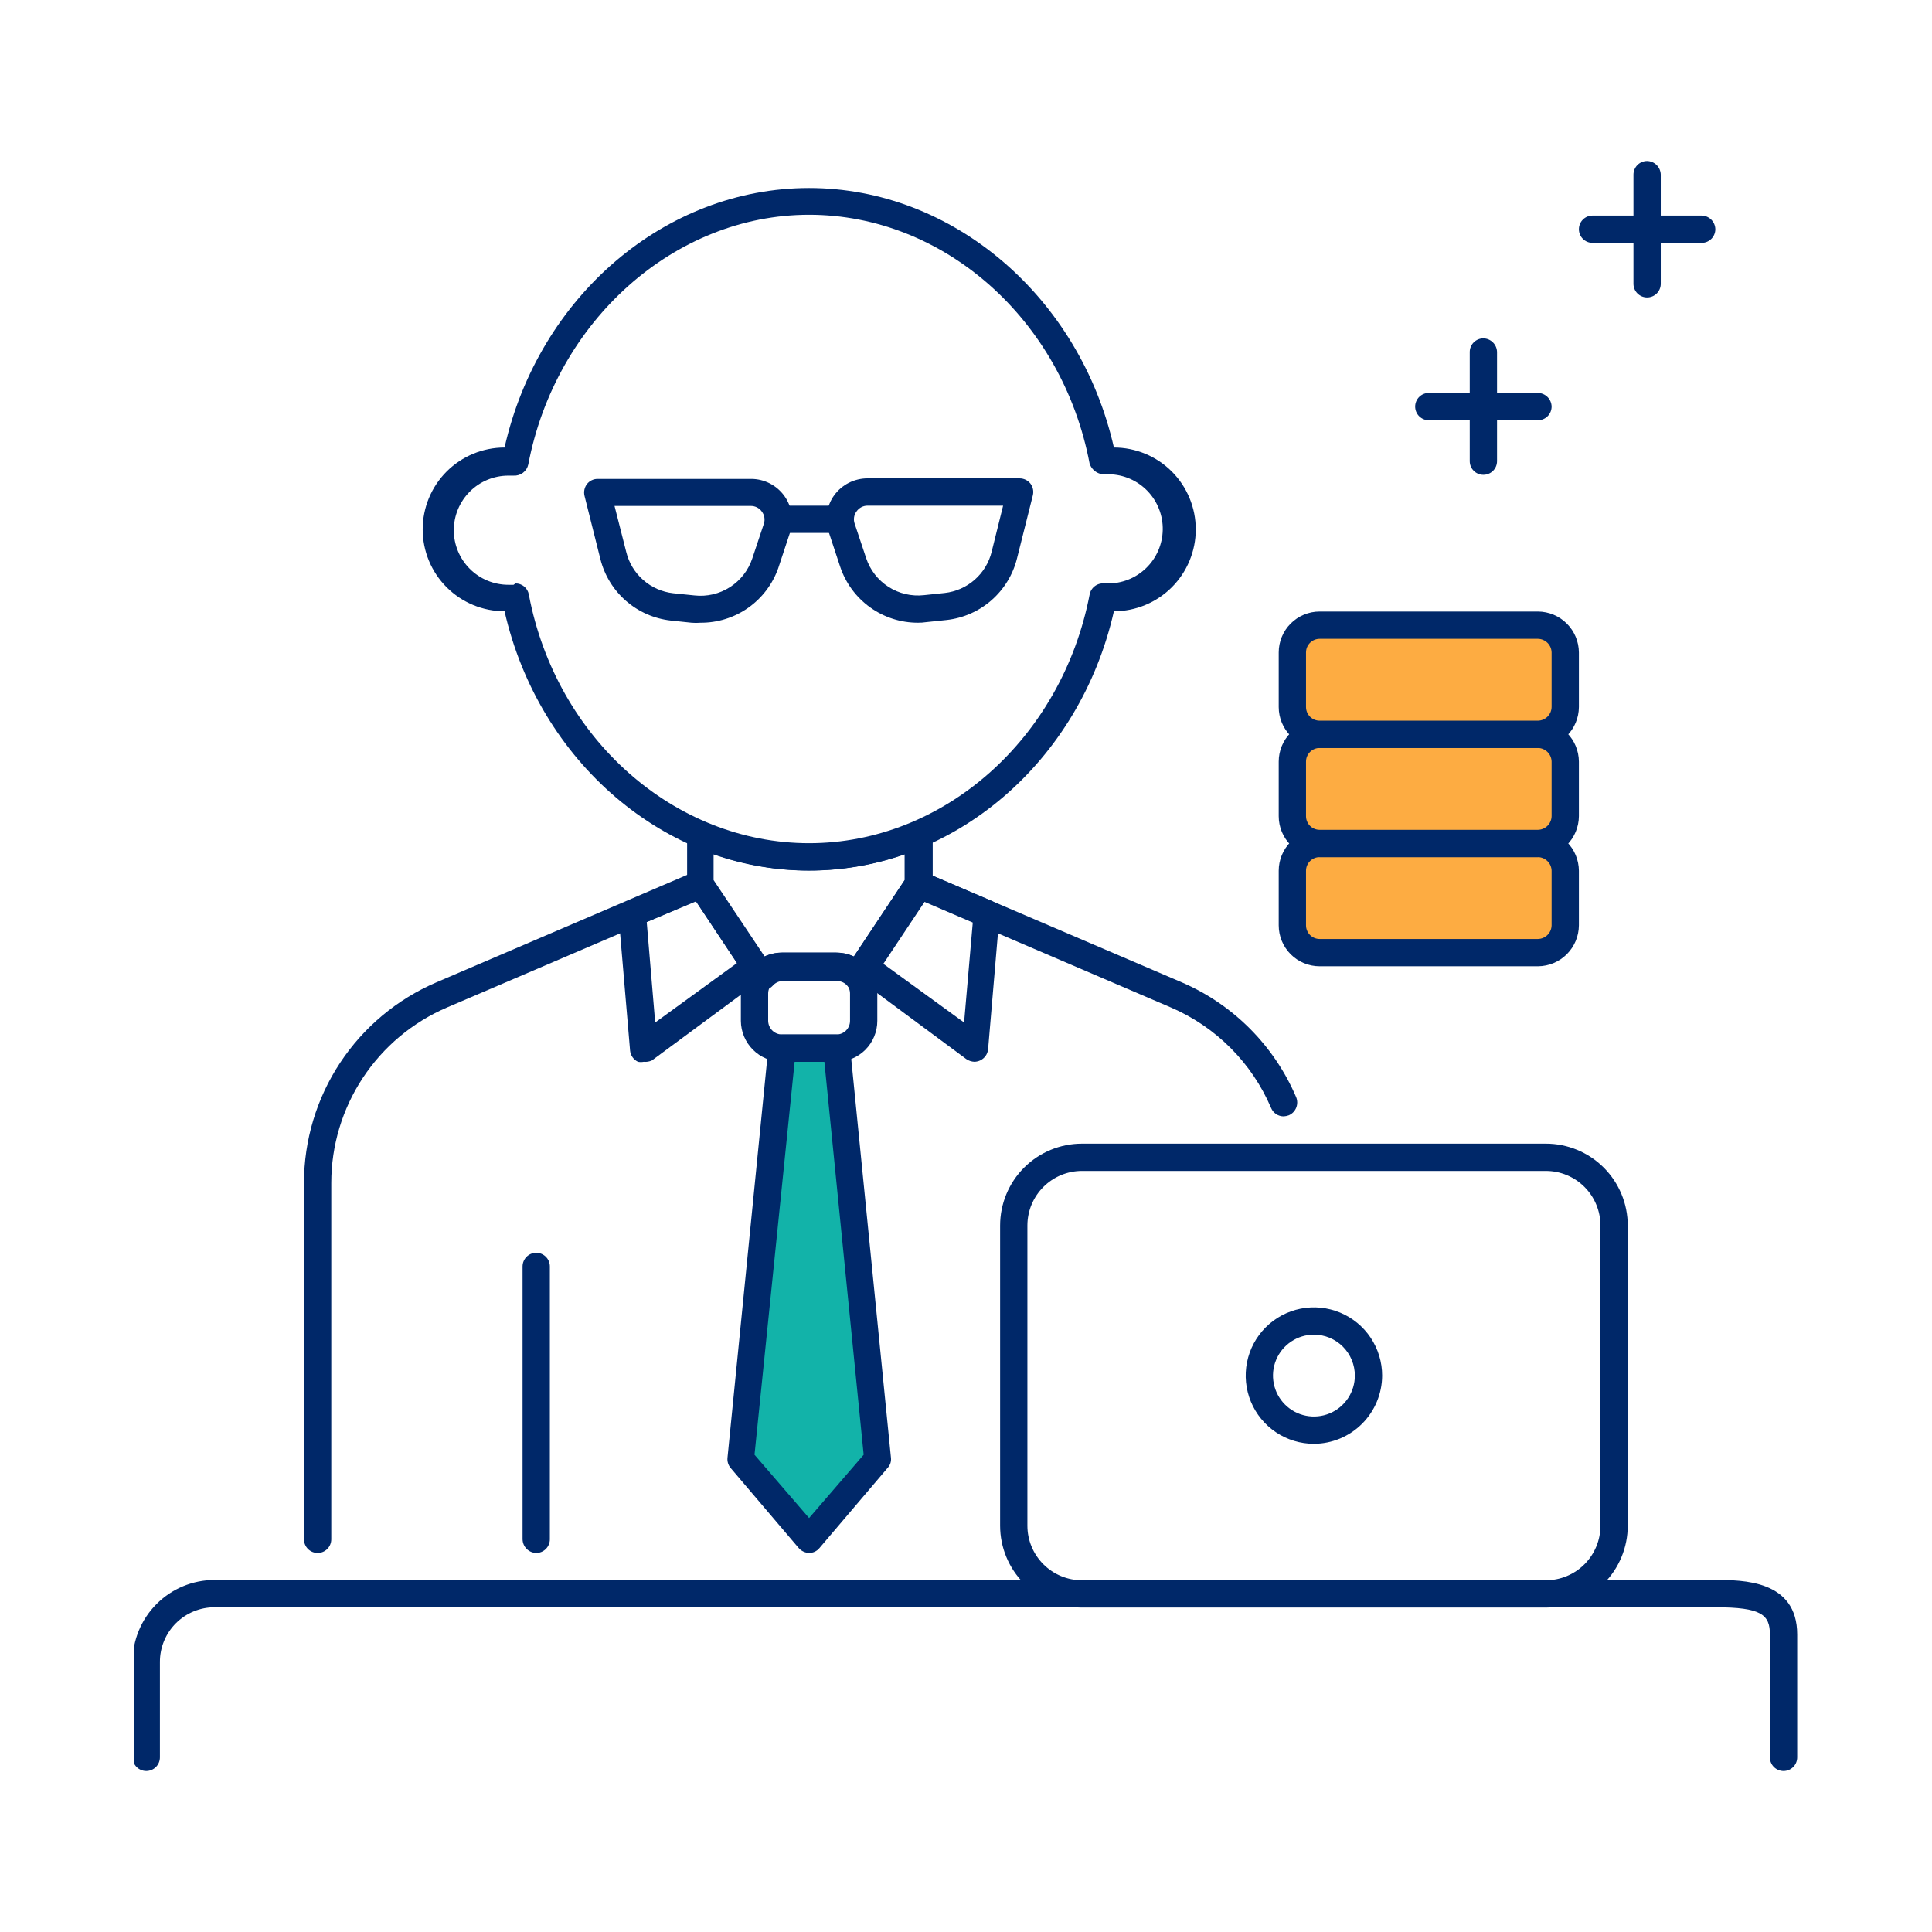<svg width="180" height="180" viewBox="0 0 180 180" fill="none" xmlns="http://www.w3.org/2000/svg">
<rect width="180" height="180" fill="white"/>
<g clip-path="url(#clip0_475_4581)">
<path d="M166.169 165C165.832 165 165.509 164.866 165.27 164.628C165.032 164.39 164.898 164.066 164.898 163.729V152.288C164.898 150.432 164.11 149.745 159.813 149.745H19.983C18.634 149.745 17.341 150.282 16.387 151.235C15.434 152.189 14.898 153.482 14.898 154.83V163.729C14.898 164.066 14.764 164.39 14.526 164.628C14.287 164.866 13.964 165 13.627 165C13.29 165 12.966 164.866 12.728 164.628C12.49 164.39 12.356 164.066 12.356 163.729V154.83C12.356 152.807 13.159 150.868 14.59 149.438C16.02 148.007 17.96 147.203 19.983 147.203H159.813C162.356 147.203 167.44 147.203 167.44 152.288V163.729C167.44 164.066 167.307 164.39 167.068 164.628C166.83 164.866 166.506 165 166.169 165Z" fill="#002869"/>
<path d="M29.593 144.686C29.256 144.686 28.933 144.553 28.694 144.315C28.456 144.076 28.322 143.752 28.322 143.415V110.212C28.324 106.233 29.493 102.341 31.685 99.02C33.877 95.698 36.995 93.093 40.653 91.525L64.678 81.229C64.831 81.162 64.997 81.125 65.164 81.122C65.332 81.119 65.499 81.149 65.654 81.21C65.81 81.272 65.953 81.364 66.073 81.48C66.194 81.597 66.29 81.736 66.356 81.89C66.485 82.201 66.488 82.549 66.365 82.862C66.242 83.176 66.001 83.429 65.695 83.568L41.644 93.864C38.446 95.237 35.72 97.517 33.804 100.423C31.888 103.328 30.866 106.732 30.864 110.212V143.415C30.864 143.752 30.73 144.076 30.492 144.315C30.254 144.553 29.93 144.686 29.593 144.686Z" fill="#002869"/>
<path d="M81.763 135.915L75.407 143.39L69.051 135.915L72.864 97.627H77.949L81.763 135.915Z" fill="#12B3A9"/>
<path d="M75.381 144.686C75.198 144.68 75.017 144.636 74.851 144.557C74.685 144.479 74.537 144.367 74.415 144.228L68.059 136.754C67.953 136.624 67.873 136.473 67.825 136.311C67.777 136.15 67.761 135.981 67.779 135.813L71.593 97.525C71.619 97.213 71.761 96.921 71.992 96.709C72.223 96.497 72.525 96.38 72.839 96.381H77.924C78.242 96.373 78.55 96.488 78.787 96.701C79.023 96.913 79.169 97.209 79.195 97.525L83.008 135.813C83.029 135.983 83.013 136.155 82.96 136.318C82.907 136.48 82.82 136.629 82.703 136.754L76.347 144.228C76.23 144.372 76.083 144.487 75.916 144.566C75.749 144.645 75.566 144.686 75.381 144.686ZM70.296 135.534L75.381 141.432L80.466 135.534L76.805 98.923H74.034L70.296 135.534Z" fill="#002869"/>
<path d="M49.958 144.686C49.622 144.68 49.303 144.544 49.066 144.307C48.829 144.07 48.693 143.75 48.686 143.415V117.991C48.686 117.654 48.82 117.331 49.059 117.093C49.297 116.854 49.62 116.72 49.958 116.72C50.295 116.72 50.618 116.854 50.856 117.093C51.095 117.331 51.229 117.654 51.229 117.991V143.415C51.229 143.752 51.095 144.076 50.856 144.314C50.618 144.553 50.295 144.686 49.958 144.686Z" fill="#002869"/>
<path d="M59.974 98.924C59.798 98.958 59.617 98.958 59.44 98.924C59.238 98.828 59.064 98.682 58.935 98.5C58.805 98.317 58.726 98.104 58.703 97.881L57.635 85.322C57.619 85.055 57.687 84.789 57.828 84.561C57.969 84.334 58.177 84.156 58.423 84.051L64.729 81.356C64.999 81.235 65.304 81.215 65.588 81.299C65.873 81.383 66.118 81.565 66.279 81.813L71.364 89.441C71.552 89.711 71.625 90.044 71.568 90.368C71.511 90.692 71.328 90.98 71.059 91.17L60.737 98.797C60.499 98.907 60.235 98.951 59.974 98.924ZM60.254 85.907L61.042 95.263L68.669 89.72L64.856 83.975L60.254 85.907Z" fill="#002869"/>
<path d="M90.788 98.923C90.515 98.912 90.251 98.825 90.025 98.669L79.729 91.042C79.46 90.853 79.277 90.564 79.22 90.24C79.163 89.917 79.236 89.584 79.424 89.314L84.508 81.687C84.67 81.438 84.915 81.255 85.199 81.171C85.484 81.088 85.788 81.108 86.059 81.229L92.364 83.924C92.611 84.026 92.818 84.204 92.955 84.433C93.093 84.662 93.153 84.929 93.127 85.195L92.059 97.754C92.037 97.977 91.957 98.19 91.828 98.372C91.699 98.555 91.524 98.701 91.322 98.797C91.154 98.875 90.973 98.917 90.788 98.923ZM82.195 89.72L89.822 95.263L90.635 85.907L86.135 83.975L82.195 89.72Z" fill="#002869"/>
<path d="M77.924 98.923H72.839C71.83 98.917 70.863 98.513 70.15 97.799C69.436 97.086 69.032 96.119 69.025 95.11V92.567C69.025 91.556 69.427 90.586 70.142 89.871C70.858 89.156 71.828 88.754 72.839 88.754H77.924C78.935 88.754 79.905 89.156 80.62 89.871C81.335 90.586 81.737 91.556 81.737 92.567V95.11C81.737 96.121 81.335 97.092 80.62 97.807C79.905 98.522 78.935 98.923 77.924 98.923ZM72.839 91.296C72.502 91.296 72.178 91.43 71.94 91.669C71.702 91.907 71.568 92.23 71.568 92.567V95.11C71.574 95.445 71.71 95.765 71.947 96.002C72.184 96.239 72.504 96.374 72.839 96.381H77.924C78.261 96.381 78.584 96.248 78.823 96.009C79.061 95.771 79.195 95.447 79.195 95.11V92.567C79.195 92.23 79.061 91.907 78.823 91.669C78.584 91.43 78.261 91.296 77.924 91.296H72.839Z" fill="#002869"/>
<path d="M75.381 81.101C61.958 81.101 50.186 70.932 47.008 56.949C44.986 56.949 43.046 56.145 41.615 54.715C40.185 53.285 39.381 51.344 39.381 49.322C39.381 47.299 40.185 45.359 41.615 43.929C43.046 42.499 44.986 41.695 47.008 41.695C50.186 27.635 61.958 17.517 75.381 17.517C88.805 17.517 100.602 27.686 103.78 41.695C105.802 41.695 107.742 42.499 109.173 43.929C110.603 45.359 111.407 47.299 111.407 49.322C111.407 51.344 110.603 53.285 109.173 54.715C107.742 56.145 105.802 56.949 103.78 56.949C100.602 71.008 88.805 81.101 75.381 81.101ZM48.025 54.356C48.323 54.352 48.613 54.455 48.842 54.646C49.07 54.837 49.222 55.104 49.271 55.398C51.813 68.822 62.847 78.559 75.381 78.559C87.915 78.559 98.924 68.822 101.517 55.398C101.573 55.084 101.745 54.802 102 54.609C102.254 54.416 102.572 54.326 102.89 54.356H103.144C103.812 54.37 104.476 54.251 105.098 54.008C105.72 53.765 106.288 53.401 106.769 52.938C107.251 52.476 107.637 51.923 107.905 51.311C108.172 50.699 108.317 50.04 108.33 49.373C108.344 48.705 108.226 48.041 107.982 47.419C107.739 46.797 107.376 46.229 106.913 45.748C106.45 45.266 105.897 44.88 105.286 44.612C104.674 44.345 104.015 44.2 103.347 44.187H103.119C102.778 44.234 102.431 44.161 102.139 43.98C101.846 43.799 101.626 43.521 101.517 43.195C98.975 29.771 87.941 20.009 75.381 20.009C62.822 20.009 51.763 29.924 49.22 43.271C49.154 43.58 48.979 43.856 48.727 44.047C48.475 44.238 48.163 44.333 47.847 44.313H47.364C46.016 44.313 44.722 44.849 43.769 45.803C42.815 46.757 42.28 48.05 42.28 49.398C42.28 50.747 42.815 52.04 43.769 52.994C44.722 53.947 46.016 54.483 47.364 54.483H47.847L48.025 54.356Z" fill="#002869"/>
<path d="M70.932 92.212C70.735 92.2 70.543 92.144 70.372 92.047C70.2 91.95 70.052 91.815 69.941 91.653L64.246 83.085C64.099 82.886 64.019 82.645 64.017 82.398V77.746C64.017 77.533 64.071 77.324 64.173 77.137C64.275 76.951 64.422 76.793 64.602 76.678C64.785 76.578 64.99 76.526 65.199 76.526C65.408 76.526 65.613 76.578 65.796 76.678C68.854 77.986 72.145 78.662 75.47 78.662C78.796 78.662 82.087 77.986 85.144 76.678C85.336 76.592 85.547 76.556 85.757 76.573C85.967 76.591 86.169 76.662 86.344 76.778C86.519 76.895 86.662 77.054 86.759 77.241C86.856 77.428 86.904 77.637 86.898 77.848V82.5C86.894 82.743 86.823 82.98 86.695 83.186L81 91.754C80.887 91.916 80.739 92.049 80.567 92.146C80.396 92.243 80.205 92.3 80.008 92.314C79.811 92.328 79.612 92.293 79.43 92.214C79.249 92.134 79.09 92.011 78.966 91.856C78.847 91.716 78.699 91.602 78.532 91.523C78.366 91.444 78.184 91.401 78 91.398H72.915C72.735 91.403 72.558 91.447 72.396 91.526C72.233 91.605 72.09 91.718 71.975 91.856C71.843 91.997 71.68 92.102 71.498 92.164C71.316 92.226 71.122 92.243 70.932 92.212ZM72.839 88.754H77.924C78.485 88.757 79.039 88.879 79.551 89.11L84.28 81.992V79.602C78.517 81.611 72.245 81.611 66.483 79.602V81.992L71.237 89.11C71.739 88.878 72.286 88.757 72.839 88.754Z" fill="#002869"/>
<path d="M119.593 104.008C119.342 104.007 119.097 103.932 118.889 103.792C118.681 103.651 118.519 103.453 118.424 103.221C116.629 99.02 113.289 95.67 109.093 93.864L85.068 83.568C84.757 83.434 84.511 83.182 84.382 82.869C84.254 82.555 84.254 82.204 84.381 81.89C84.448 81.736 84.544 81.597 84.664 81.48C84.784 81.364 84.927 81.272 85.083 81.21C85.239 81.149 85.405 81.119 85.573 81.122C85.74 81.125 85.906 81.162 86.059 81.229L110.11 91.525C114.903 93.594 118.717 97.426 120.763 102.229C120.89 102.543 120.89 102.894 120.761 103.208C120.633 103.521 120.387 103.773 120.076 103.907C119.921 103.965 119.758 103.999 119.593 104.008Z" fill="#002869"/>
<path d="M144.025 149.771H100.805C98.782 149.771 96.842 148.967 95.412 147.537C93.981 146.107 93.178 144.167 93.178 142.144V114.178C93.178 112.155 93.981 110.215 95.412 108.785C96.842 107.355 98.782 106.551 100.805 106.551H144.025C146.048 106.551 147.988 107.355 149.419 108.785C150.849 110.215 151.653 112.155 151.653 114.178V142.144C151.653 144.167 150.849 146.107 149.419 147.537C147.988 148.967 146.048 149.771 144.025 149.771ZM100.805 109.093C99.457 109.093 98.163 109.629 97.21 110.583C96.256 111.536 95.72 112.829 95.72 114.178V142.144C95.72 143.492 96.256 144.786 97.21 145.739C98.163 146.693 99.457 147.229 100.805 147.229H144.025C145.374 147.229 146.667 146.693 147.621 145.739C148.574 144.786 149.11 143.492 149.11 142.144V114.178C149.11 112.829 148.574 111.536 147.621 110.583C146.667 109.629 145.374 109.093 144.025 109.093H100.805Z" fill="#002869"/>
<path d="M143.39 78.559H123.051C121.647 78.559 120.508 79.698 120.508 81.102V86.186C120.508 87.591 121.647 88.729 123.051 88.729H143.39C144.794 88.729 145.932 87.591 145.932 86.186V81.102C145.932 79.698 144.794 78.559 143.39 78.559Z" fill="#FDAC42"/>
<path d="M143.288 90.025H122.949C121.938 90.025 120.968 89.624 120.252 88.909C119.537 88.193 119.135 87.223 119.135 86.212V81.127C119.135 80.115 119.537 79.146 120.252 78.43C120.968 77.715 121.938 77.313 122.949 77.313H143.288C144.297 77.32 145.264 77.724 145.977 78.438C146.691 79.152 147.095 80.117 147.102 81.127V86.212C147.095 87.221 146.691 88.187 145.977 88.901C145.264 89.615 144.297 90.018 143.288 90.025ZM122.949 79.856C122.612 79.856 122.289 79.99 122.05 80.228C121.812 80.466 121.678 80.79 121.678 81.127V86.212C121.678 86.549 121.812 86.873 122.05 87.111C122.289 87.349 122.612 87.483 122.949 87.483H143.288C143.623 87.476 143.943 87.341 144.18 87.103C144.417 86.867 144.553 86.547 144.559 86.212V81.127C144.553 80.792 144.417 80.472 144.18 80.236C143.943 79.999 143.623 79.862 143.288 79.856H122.949Z" fill="#002869"/>
<path d="M143.39 68.39H123.051C121.647 68.39 120.508 69.528 120.508 70.932V76.017C120.508 77.421 121.647 78.559 123.051 78.559H143.39C144.794 78.559 145.932 77.421 145.932 76.017V70.932C145.932 69.528 144.794 68.39 143.39 68.39Z" fill="#FDAC42"/>
<path d="M143.288 79.856H122.949C121.938 79.856 120.968 79.454 120.252 78.739C119.537 78.024 119.135 77.053 119.135 76.042V70.957C119.135 69.946 119.537 68.976 120.252 68.261C120.968 67.546 121.938 67.144 122.949 67.144H143.288C144.297 67.15 145.264 67.555 145.977 68.269C146.691 68.982 147.095 69.948 147.102 70.957V76.042C147.095 77.052 146.691 78.018 145.977 78.732C145.264 79.445 144.297 79.849 143.288 79.856ZM122.949 69.686C122.612 69.686 122.289 69.82 122.05 70.059C121.812 70.297 121.678 70.62 121.678 70.957V76.042C121.678 76.379 121.812 76.703 122.05 76.942C122.289 77.18 122.612 77.313 122.949 77.313H143.288C143.623 77.307 143.943 77.171 144.18 76.934C144.417 76.697 144.553 76.377 144.559 76.042V70.957C144.553 70.622 144.417 70.303 144.18 70.066C143.943 69.829 143.623 69.693 143.288 69.686H122.949Z" fill="#002869"/>
<path d="M143.39 58.22H123.051C121.647 58.22 120.508 59.359 120.508 60.763V65.847C120.508 67.252 121.647 68.39 123.051 68.39H143.39C144.794 68.39 145.932 67.252 145.932 65.847V60.763C145.932 59.359 144.794 58.22 143.39 58.22Z" fill="#FDAC42"/>
<path d="M143.288 69.686H122.949C121.938 69.686 120.968 69.285 120.252 68.57C119.537 67.854 119.135 66.884 119.135 65.873V60.788C119.135 59.776 119.537 58.807 120.252 58.092C120.968 57.376 121.938 56.974 122.949 56.974H143.288C144.297 56.981 145.264 57.385 145.977 58.099C146.691 58.813 147.095 59.779 147.102 60.788V65.873C147.095 66.882 146.691 67.848 145.977 68.562C145.264 69.276 144.297 69.68 143.288 69.686ZM122.949 59.517C122.612 59.517 122.289 59.651 122.05 59.889C121.812 60.127 121.678 60.451 121.678 60.788V65.873C121.678 66.21 121.812 66.534 122.05 66.772C122.289 67.01 122.612 67.144 122.949 67.144H143.288C143.623 67.137 143.943 67.002 144.18 66.765C144.417 66.528 144.553 66.208 144.559 65.873V60.788C144.553 60.453 144.417 60.134 144.18 59.897C143.943 59.66 143.623 59.523 143.288 59.517H122.949Z" fill="#002869"/>
<path d="M65.263 58.017C64.984 58.042 64.703 58.042 64.424 58.017L62.491 57.814C60.942 57.641 59.482 56.998 58.31 55.971C57.137 54.943 56.307 53.581 55.932 52.068L54.458 46.195C54.412 46.007 54.409 45.812 54.448 45.623C54.488 45.433 54.569 45.255 54.686 45.102C54.803 44.95 54.954 44.829 55.126 44.745C55.298 44.661 55.487 44.618 55.678 44.619H69.966C70.577 44.616 71.18 44.761 71.724 45.04C72.268 45.32 72.736 45.726 73.09 46.224C73.444 46.723 73.673 47.299 73.758 47.905C73.842 48.51 73.78 49.127 73.576 49.703L72.508 52.932C71.98 54.428 70.997 55.722 69.698 56.634C68.4 57.545 66.849 58.029 65.263 58.017ZM64.703 55.475C65.862 55.604 67.03 55.33 68.011 54.701C68.992 54.071 69.727 53.124 70.093 52.017L71.161 48.813C71.228 48.623 71.247 48.419 71.216 48.219C71.185 48.02 71.105 47.831 70.983 47.669C70.869 47.505 70.717 47.371 70.54 47.279C70.363 47.186 70.166 47.137 69.966 47.136H57.254L58.347 51.432C58.596 52.443 59.148 53.353 59.93 54.039C60.712 54.726 61.686 55.156 62.72 55.271L64.703 55.475Z" fill="#002869"/>
<path d="M85.525 58.017C83.923 58.02 82.361 57.517 81.061 56.581C79.76 55.646 78.787 54.325 78.279 52.805L77.212 49.576C77.015 49.005 76.958 48.395 77.047 47.798C77.135 47.201 77.366 46.633 77.72 46.144C78.076 45.655 78.543 45.258 79.082 44.984C79.621 44.711 80.217 44.568 80.822 44.568H94.983C95.178 44.567 95.371 44.61 95.547 44.693C95.723 44.777 95.877 44.899 96 45.051C96.117 45.204 96.198 45.382 96.238 45.572C96.278 45.761 96.274 45.956 96.229 46.144L94.754 52.017C94.379 53.53 93.549 54.892 92.376 55.92C91.204 56.947 89.744 57.59 88.195 57.763L86.263 57.966C86.019 58.003 85.772 58.02 85.525 58.017ZM80.822 47.11C80.622 47.111 80.425 47.16 80.248 47.253C80.071 47.346 79.919 47.48 79.805 47.644C79.683 47.805 79.603 47.994 79.572 48.194C79.541 48.394 79.56 48.597 79.627 48.788L80.695 51.991C81.061 53.098 81.796 54.046 82.777 54.675C83.758 55.305 84.926 55.578 86.085 55.449L88.017 55.246C89.051 55.13 90.025 54.7 90.807 54.014C91.589 53.327 92.141 52.417 92.39 51.407L93.457 47.11H80.822Z" fill="#002869"/>
<path d="M77.186 49.653H73.373C73.036 49.653 72.712 49.519 72.474 49.28C72.236 49.042 72.102 48.719 72.102 48.381C72.102 48.044 72.236 47.721 72.474 47.483C72.712 47.244 73.036 47.11 73.373 47.11H77.186C77.523 47.11 77.847 47.244 78.085 47.483C78.323 47.721 78.457 48.044 78.457 48.381C78.457 48.719 78.323 49.042 78.085 49.28C77.847 49.519 77.523 49.653 77.186 49.653Z" fill="#002869"/>
<path d="M158.542 22.627H148.373C148.036 22.627 147.712 22.493 147.474 22.255C147.236 22.017 147.102 21.693 147.102 21.356C147.102 21.018 147.236 20.695 147.474 20.457C147.712 20.218 148.036 20.084 148.373 20.084H158.542C158.877 20.091 159.197 20.227 159.434 20.464C159.671 20.701 159.807 21.021 159.813 21.356C159.813 21.693 159.679 22.017 159.441 22.255C159.203 22.493 158.879 22.627 158.542 22.627Z" fill="#002869"/>
<path d="M153.457 27.712C153.12 27.712 152.797 27.578 152.559 27.34C152.32 27.101 152.186 26.778 152.186 26.44V16.271C152.186 15.934 152.32 15.611 152.559 15.372C152.797 15.134 153.12 15 153.457 15C153.793 15.006 154.112 15.143 154.349 15.38C154.586 15.617 154.722 15.936 154.729 16.271V26.44C154.729 26.778 154.595 27.101 154.356 27.34C154.118 27.578 153.795 27.712 153.457 27.712Z" fill="#002869"/>
<path d="M143.288 39.152H133.119C132.781 39.152 132.458 39.019 132.22 38.78C131.981 38.542 131.847 38.218 131.847 37.881C131.847 37.544 131.981 37.221 132.22 36.982C132.458 36.744 132.781 36.61 133.119 36.61H143.288C143.623 36.616 143.943 36.753 144.18 36.99C144.417 37.227 144.553 37.546 144.559 37.881C144.559 38.218 144.425 38.542 144.187 38.78C143.949 39.019 143.625 39.152 143.288 39.152Z" fill="#002869"/>
<path d="M138.203 44.237C137.866 44.237 137.543 44.104 137.304 43.865C137.066 43.627 136.932 43.303 136.932 42.966V32.796C136.932 32.459 137.066 32.136 137.304 31.898C137.543 31.659 137.866 31.525 138.203 31.525C138.538 31.532 138.858 31.668 139.095 31.905C139.332 32.142 139.468 32.461 139.475 32.796V42.966C139.475 43.303 139.341 43.627 139.102 43.865C138.864 44.104 138.54 44.237 138.203 44.237Z" fill="#002869"/>
<path d="M122.415 134.516C121.158 134.516 119.929 134.144 118.884 133.446C117.839 132.747 117.024 131.754 116.543 130.593C116.062 129.432 115.936 128.154 116.181 126.921C116.427 125.688 117.032 124.556 117.921 123.667C118.81 122.778 119.942 122.172 121.175 121.927C122.408 121.682 123.686 121.808 124.848 122.289C126.009 122.77 127.002 123.584 127.7 124.629C128.398 125.675 128.771 126.903 128.771 128.161C128.764 129.844 128.093 131.457 126.902 132.648C125.712 133.838 124.099 134.51 122.415 134.516ZM122.415 124.347C121.661 124.347 120.924 124.571 120.297 124.99C119.669 125.409 119.181 126.004 118.892 126.701C118.603 127.398 118.528 128.165 118.675 128.905C118.822 129.645 119.185 130.324 119.719 130.857C120.252 131.391 120.932 131.754 121.671 131.901C122.411 132.048 123.178 131.973 123.875 131.684C124.571 131.396 125.167 130.907 125.586 130.28C126.005 129.652 126.229 128.915 126.229 128.161C126.229 127.149 125.827 126.179 125.112 125.464C124.397 124.749 123.427 124.347 122.415 124.347Z" fill="#002869"/>
</g>
<defs>
<clipPath id="clip0_475_4581">
<rect width="155.085" height="150" fill="white" transform="translate(12.457 15)"/>
</clipPath>
</defs>
</svg>
